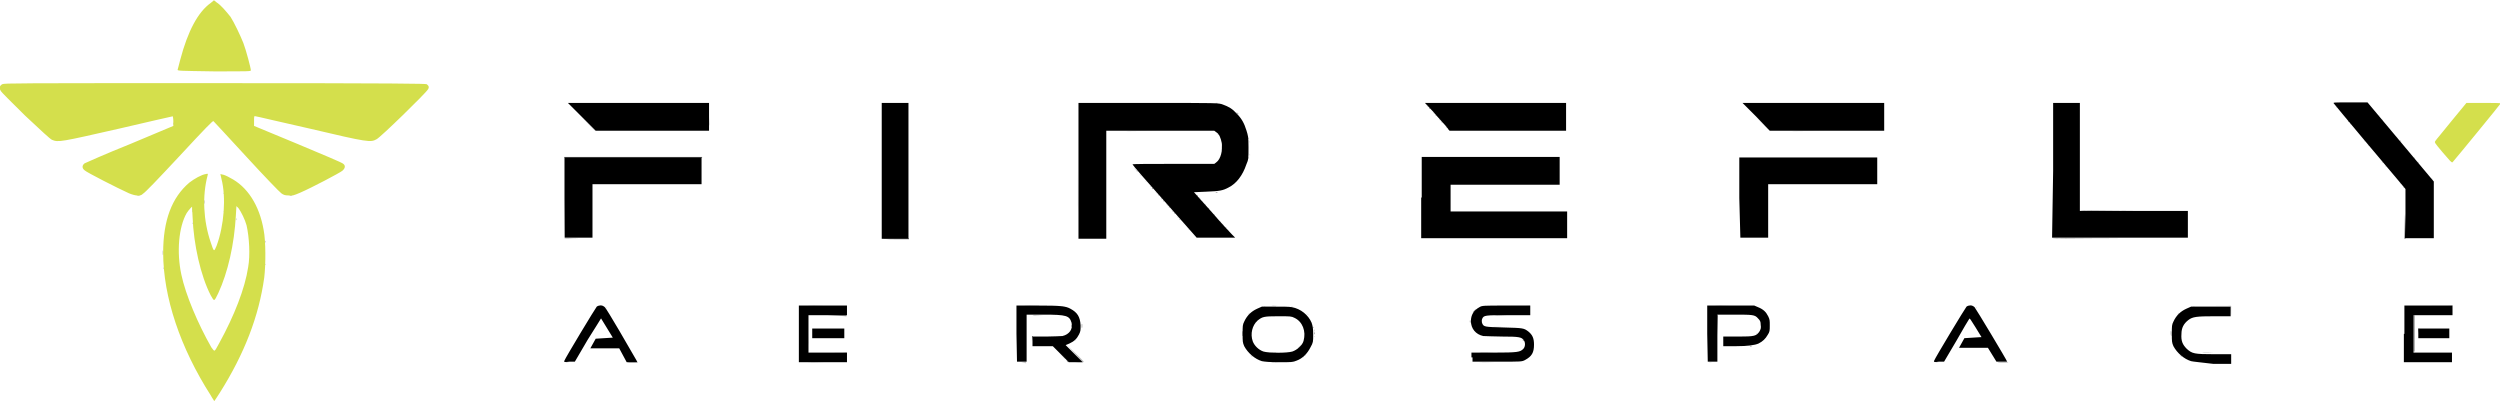 <svg version="1.1" id="svg8" xmlns:x="ns_extend;" xmlns:i="ns_ai;" xmlns:graph="ns_graphs;" xmlns:cc="http://creativecommons.org/ns#" xmlns:dc="http://purl.org/dc/elements/1.1/" xmlns:inkscape="http://www.inkscape.org/namespaces/inkscape" xmlns:rdf="http://www.w3.org/1999/02/22-rdf-syntax-ns#" xmlns:sodipodi="http://sodipodi.sourceforge.net/DTD/sodipodi-0.dtd" xmlns:svg="http://www.w3.org/2000/svg" xmlns="http://www.w3.org/2000/svg" xmlns:xlink="http://www.w3.org/1999/xlink" x="0px" y="0px" viewBox="0 0 467.6 75" style="enable-background:new 0 0 467.6 75;" xml:space="preserve">
 <style type="text/css">
  .st0{fill:#BABABA;}
	.st1{fill:#D4DF4C;}
	.st2{fill:#7A7A7A;}
 </style>
 <sodipodi:namedview bordercolor="#666666" borderopacity="1.0" id="base" inkscape:current-layer="g847" inkscape:cx="181.24558" inkscape:cy="117.86352" inkscape:document-rotation="0" inkscape:document-units="mm" inkscape:pageopacity="0.0" inkscape:pageshadow="2" inkscape:window-height="880" inkscape:window-maximized="0" inkscape:window-width="1600" inkscape:window-x="1982" inkscape:window-y="202" inkscape:zoom="1.9291176" pagecolor="#ffffff" showgrid="false">
 </sodipodi:namedview>
 <g id="layer1" transform="translate(-85.849,-79.184)" inkscape:groupmode="layer" inkscape:label="Layer 1">
  <g id="g847" transform="translate(2.268,-40.065)">
   <path id="path855" inkscape:connector-curvature="0" class="st0" d="M189.5,187c0.3,0,0.9,0,1.1,0c0.3,0,0,0-0.6,0
			C189.4,187.1,189.2,187.1,189.5,187L189.5,187z M201,187c0.7-0.1,1.9-0.1,1.9,0c0,0.1-0.5,0.1-1.1,0.1
			C201.2,187.1,200.9,187.1,201,187L201,187z M235.3,187c1.3,0,3.3,0,4.6,0c1.2,0,0.2,0-2.3,0C235,187.1,234,187,235.3,187
			L235.3,187z M274.6,187l0.9,0l0-4.3l0-4.3l0,4.4l0,4.4L274.6,187l-0.9,0.1L274.6,187L274.6,187z M284.7,187l1.4,0l-1.5-1.6
			l-1.5-1.6l1.6,1.5c0.9,0.8,1.6,1.6,1.6,1.6C286.2,187.1,285.6,187.1,284.7,187l-1.4,0L284.7,187L284.7,187z M321.6,187
			c0.6,0,1.6,0,2.2,0c0.6,0,0.1,0-1.1,0C321.5,187.1,321,187,321.6,187L321.6,187z M360.8,187c1.2,0,3.1,0,4.3,0c1.2,0,0.3,0-2.1,0
			C360.6,187.1,359.6,187,360.8,187L360.8,187z M403.3,187c0.3,0,0.7,0,1,0c0.3,0,0,0-0.5,0C403.3,187.1,403.1,187,403.3,187
			L403.3,187z M445.7,187c0.3,0,0.9,0,1.1,0c0.3,0,0,0-0.6,0C445.6,187.1,445.4,187,445.7,187L445.7,187z M457.3,187
			c0.7-0.1,1.9-0.1,1.9,0c0,0.1-0.5,0.1-1.1,0.1C457.5,187.1,457.1,187.1,457.3,187L457.3,187z M497.5,187l3.3,0l0-0.9l0-0.9l0,1
			l0,1L497.5,187l-3.3,0L497.5,187L497.5,187z M537.8,187l4.5,0l0-0.9l0-0.9l0,0.9l0,0.9L537.8,187l-4.5,0L537.8,187L537.8,187z
			 M281.6,185.2l-1.1-1.2L281.6,185.2c1.1,1,1.3,1.2,1.2,1.2C282.7,186.3,282.2,185.8,281.6,185.2L281.6,185.2z M369.3,186.2
			c0,0,0.1-0.1,0.2-0.2c0.2-0.2,0.2-0.2,0,0C369.4,186.2,369.3,186.3,369.3,186.2z M327.3,186c0,0,0.1-0.1,0.2-0.2
			c0.2-0.2,0.2-0.2,0,0C327.4,186.1,327.3,186.2,327.3,186L327.3,186z M234.8,181.7c0-1.9,0-2.7,0-1.8c0,0.9,0,2.5,0,3.4
			C234.9,184.3,234.8,183.6,234.8,181.7L234.8,181.7z M326.6,184.1c0.2-0.2,0.3-0.3,0.4-0.3c0,0-0.1,0.1-0.2,0.3
			c-0.2,0.2-0.3,0.3-0.4,0.3C326.3,184.4,326.4,184.3,326.6,184.1z M370.4,183.7c0-0.3,0-0.4,0.1-0.2c0,0.2,0,0.4,0,0.5
			C370.4,184.1,370.4,184,370.4,183.7L370.4,183.7z M405.8,183.1c0-0.6,0-0.8,0-0.5c0,0.3,0,0.8,0,1
			C405.8,183.9,405.8,183.7,405.8,183.1L405.8,183.1z M284.7,183c0,0,0.1-0.1,0.2-0.2c0.2-0.2,0.2-0.2,0,0
			C284.8,183,284.7,183.1,284.7,183L284.7,183z M237,182.6c0.9,0,2.2,0,3.1,0c0.8,0,0.1,0-1.6,0C236.9,182.6,236.2,182.6,237,182.6
			L237,182.6z M537.3,182.6c0.9,0,2.2,0,3.1,0c0.8,0,0.1,0-1.6,0C537.1,182.6,536.5,182.6,537.3,182.6L537.3,182.6z M327.5,182.2
			C327.5,182.1,327.5,182,327.5,182.2c0.1,0,0.1,0.1,0.1,0.2C327.5,182.4,327.4,182.3,327.5,182.2L327.5,182.2z M329.4,182.1
			C329.4,181.9,329.4,181.9,329.4,182.1c0.1,0,0.1,0.1,0.1,0.2C329.4,182.3,329.4,182.2,329.4,182.1L329.4,182.1z M369.4,181.4
			l-0.3-0.3L369.4,181.4c0.2,0.1,0.4,0.3,0.4,0.3C369.8,181.8,369.7,181.7,369.4,181.4z M412.1,181.7c0,0,0.1-0.1,0.2-0.2
			c0.2-0.2,0.2-0.2,0,0C412.2,181.8,412.1,181.8,412.1,181.7L412.1,181.7z M283.3,181.6c0,0,0.1-0.1,0.2-0.2c0.2-0.2,0.2-0.2,0,0
			C283.4,181.6,283.3,181.7,283.3,181.6L283.3,181.6z M329.4,181.1c0-0.2,0-0.2,0.1-0.2c0,0.1,0,0.2,0,0.3S329.4,181.3,329.4,181.1
			L329.4,181.1z M318.5,179.4c0,0,0.1-0.1,0.2-0.2c0.2-0.2,0.2-0.2,0,0C318.6,179.5,318.5,179.5,318.5,179.4L318.5,179.4z
			 M492.3,179.4c0,0,0.1-0.1,0.2-0.2c0.2-0.2,0.2-0.2,0,0C492.4,179.5,492.3,179.5,492.3,179.4L492.3,179.4z M327.9,177.8l-0.4-0.4
			L327.9,177.8c0.4,0.3,0.5,0.4,0.4,0.4C328.3,178.2,328.1,178,327.9,177.8L327.9,177.8z M369.7,177.3l0-0.9l-4.2,0l-4.2,0l4.2,0
			c3.4,0,4.2,0,4.2,0.1c0,0.1,0,0.5,0,1l0,0.8L369.7,177.3z M500.8,177.3l0-0.9l-3.2,0l-3.2,0l3.2,0c2.6,0,3.2,0,3.3,0.1
			c0,0.1,0,0.5,0,1l0,0.8L500.8,177.3z M542.3,177.3l0-0.9l-4.6,0l-4.6,0l4.6,0c3.7,0,4.6,0,4.6,0.1c0,0.1,0,0.5,0,1l0,0.8
			L542.3,177.3z M413.5,177.5l-0.2-0.3L413.5,177.5c0.3,0.2,0.4,0.3,0.3,0.3C413.8,177.8,413.7,177.7,413.5,177.5L413.5,177.5z
			 M196.8,176.7C196.7,176.5,196.7,176.5,196.8,176.7c0.3,0.1,0.3,0.2,0.2,0.2C197,176.9,196.9,176.8,196.8,176.7z M453.1,176.7
			C452.9,176.5,452.9,176.5,453.1,176.7c0.3,0.1,0.3,0.2,0.2,0.2C453.3,176.9,453.2,176.8,453.1,176.7z M195.9,176.3
			c0.1,0,0.3,0,0.4,0c0.1,0,0,0.1-0.2,0.1C195.8,176.4,195.7,176.4,195.9,176.3L195.9,176.3z M235.3,176.3c1.3,0,3.3,0,4.6,0
			c1.2,0,0.2,0-2.3,0C235,176.4,234,176.3,235.3,176.3L235.3,176.3z M275.7,176.3c1.1,0,3,0,4.1,0c1.1,0,0.2,0-2.1,0
			C275.5,176.4,274.6,176.3,275.7,176.3L275.7,176.3z M321.7,176.3c0.6,0,1.5,0,2,0c0.5,0,0.1,0-1.1,0
			C321.5,176.4,321.1,176.4,321.7,176.3L321.7,176.3z M404.9,176.3c1.1,0,2.9,0,4,0c1.1,0,0.2,0-2,0
			C404.7,176.4,403.8,176.3,404.9,176.3z M452.1,176.3c0.1,0,0.3,0,0.4,0c0.1,0,0,0.1-0.2,0.1C452,176.4,452,176.4,452.1,176.3
			L452.1,176.3z M114.1,169.3C114.1,169.2,114.2,169.2,114.1,169.3c0.1,0,0.1,0.1,0.1,0.2C114.1,169.6,114.1,169.5,114.1,169.3
			L114.1,169.3z M133.2,168.6C133.2,168.4,133.2,168.4,133.2,168.6c0.1,0,0.1,0.1,0.1,0.2C133.2,168.8,133.2,168.7,133.2,168.6
			L133.2,168.6z M117.1,166.4c0-0.6,0-0.8,0-0.5c0,0.3,0,0.8,0,1C117.1,167.2,117.1,167,117.1,166.4L117.1,166.4z M114,166.5
			c0-0.4,0-0.5,0.1-0.3c0,0.2,0,0.5,0,0.7C114,167,114,166.9,114,166.5L114,166.5z M133.2,164.5c0-0.2,0-0.2,0.1-0.2
			c0,0.1,0,0.2,0,0.3C133.3,164.7,133.2,164.6,133.2,164.5L133.2,164.5z M130.2,164.4C130.2,164.2,130.2,164.2,130.2,164.4
			c0.1,0,0.1,0.1,0.1,0.2C130.2,164.6,130.2,164.5,130.2,164.4L130.2,164.4z M285.2,151.2c0-7,0-9.9,0-6.4c0,3.5,0,9.3,0,12.8
			C285.3,161.1,285.2,158.3,285.2,151.2z M349.4,156.2c0-4.3,0-6,0-3.8c0,2.2,0,5.7,0,7.8C349.4,162.3,349.4,160.5,349.4,156.2z
			 M376.6,161.3c0-1.5,0-2.1,0-1.3c0,0.8,0,2,0,2.7C376.6,163.4,376.6,162.8,376.6,161.3L376.6,161.3z M408.8,156.3c0-4.2,0-6,0-3.9
			c0,2.1,0,5.6,0,7.7S408.8,160.5,408.8,156.3z M414.2,158.9l0-5l10.2,0l10.2,0l0-2.6l0-2.6l0,2.6l0,2.6l-10.2,0l-10.2,0
			L414.2,158.9l0,5L414.2,158.9z M493,161.3c0-1.5,0-2.1,0-1.3c0,0.8,0,2,0,2.7C493,163.4,493,162.8,493,161.3L493,161.3z
			 M314.1,163.3l-0.2-0.3L314.1,163.3c0.3,0.2,0.4,0.3,0.3,0.3C314.4,163.6,314.3,163.4,314.1,163.3z M306.7,163.2l-0.2-0.3
			L306.7,163.2c0.3,0.2,0.4,0.3,0.3,0.3C307,163.4,306.9,163.3,306.7,163.2z M313.1,162.1l-0.2-0.3L313.1,162.1
			c0.3,0.2,0.4,0.3,0.3,0.3C313.4,162.4,313.2,162.3,313.1,162.1z M305.7,162l-0.2-0.3L305.7,162c0.3,0.2,0.4,0.3,0.3,0.3
			C306,162.3,305.9,162.2,305.7,162z M312.1,161l-0.2-0.3L312.1,161c0.3,0.2,0.4,0.3,0.3,0.3C312.4,161.3,312.2,161.1,312.1,161z
			 M119.6,160.9C119.6,160.8,119.6,160.8,119.6,160.9c0.1,0,0.1,0.1,0.1,0.2C119.6,161.2,119.6,161.1,119.6,160.9L119.6,160.9z
			 M304.7,160.9l-0.2-0.3L304.7,160.9c0.3,0.2,0.4,0.3,0.3,0.3C305,161.1,304.8,161,304.7,160.9z M127.7,160.3c0-0.2,0-0.2,0.1-0.2
			c0,0.1,0,0.2,0,0.3C127.8,160.5,127.7,160.4,127.7,160.3L127.7,160.3z M303.7,159.7l-0.2-0.3L303.7,159.7c0.3,0.2,0.4,0.3,0.3,0.3
			C304,160,303.8,159.9,303.7,159.7z M310.9,159.7l-0.2-0.3L310.9,159.7c0.3,0.2,0.4,0.3,0.3,0.3C311.2,160,311.1,159.9,310.9,159.7
			z M119.5,158.5c0-0.4,0-0.5,0.1-0.3c0,0.2,0,0.5,0,0.7C119.5,159,119.5,158.9,119.5,158.5L119.5,158.5z M125.4,158.7
			C125.5,158.5,125.5,158.5,125.4,158.7c0.1,0,0.1,0.1,0.1,0.2C125.5,158.9,125.4,158.8,125.4,158.7L125.4,158.7z M302.7,158.6
			l-0.2-0.3L302.7,158.6c0.3,0.2,0.4,0.3,0.3,0.3C302.9,158.9,302.8,158.7,302.7,158.6z M309.9,158.6l-0.2-0.3L309.9,158.6
			c0.3,0.2,0.4,0.3,0.3,0.3C310.2,158.9,310.1,158.7,309.9,158.6z M301.7,157.4l-0.2-0.3L301.7,157.4c0.3,0.2,0.4,0.3,0.3,0.3
			C301.9,157.7,301.8,157.6,301.7,157.4z M308.8,157.3l-0.2-0.3L308.8,157.3c0.3,0.2,0.4,0.3,0.3,0.3
			C309,157.6,308.9,157.5,308.8,157.3z M121.8,157c0-0.3,0-0.4,0.1-0.2c0,0.2,0,0.4,0,0.5C121.8,157.4,121.8,157.3,121.8,157
			L121.8,157z M300.7,156.3C300.5,156.1,300.5,156.1,300.7,156.3c0.3,0.1,0.3,0.2,0.2,0.2C300.9,156.6,300.8,156.5,300.7,156.3
			L300.7,156.3z M307.8,156.1l-0.2-0.3L307.8,156.1c0.3,0.2,0.4,0.3,0.3,0.3C308,156.4,307.9,156.3,307.8,156.1z M109.3,155.8
			c0.1,0,0.3,0,0.4,0c0.1,0,0,0.1-0.2,0.1C109.3,155.9,109.2,155.9,109.3,155.8L109.3,155.8z M137.8,155.8c0.1,0,0.3,0,0.4,0
			c0.1,0,0,0.1-0.2,0.1C137.8,155.9,137.7,155.9,137.8,155.8L137.8,155.8z M125.4,155.3C125.5,155.2,125.5,155.2,125.4,155.3
			c0.1,0,0.1,0.1,0.1,0.2C125.5,155.6,125.4,155.5,125.4,155.3L125.4,155.3z M299.7,155.2C299.5,155,299.5,155,299.7,155.2
			c0.3,0.1,0.3,0.2,0.2,0.2C299.9,155.4,299.8,155.3,299.7,155.2L299.7,155.2z M533,154.2C532.8,154,532.8,154,533,154.2
			c0.3,0.1,0.3,0.2,0.2,0.2C533.2,154.4,533.1,154.3,533,154.2L533,154.2z M298.7,154C298.5,153.8,298.5,153.8,298.7,154
			c0.3,0.1,0.3,0.2,0.2,0.2C298.9,154.3,298.8,154.2,298.7,154L298.7,154z M365,153.8l10.2,0l0-2.6l0-2.6l0,2.6l0,2.6L365,153.8
			l-10.2,0L365,153.8L365,153.8z M532.4,153.4C532.2,153.2,532.2,153.2,532.4,153.4c0.3,0.1,0.3,0.2,0.2,0.2
			C532.6,153.6,532.5,153.5,532.4,153.4L532.4,153.4z M297.7,153l-0.2-0.3L297.7,153c0.3,0.2,0.4,0.3,0.3,0.3
			C298,153.3,297.8,153.1,297.7,153z M538.3,152.6C538.2,152.4,538.2,152.4,538.3,152.6c0.3,0.1,0.3,0.2,0.2,0.2
			C538.5,152.9,538.4,152.8,538.3,152.6L538.3,152.6z M296.7,151.8l-0.2-0.3L296.7,151.8c0.3,0.2,0.4,0.3,0.3,0.3
			C297,152.1,296.8,152,296.7,151.8z M295.7,150.7l-0.2-0.3L295.7,150.7c0.3,0.2,0.4,0.3,0.3,0.3C295.9,151,295.8,150.8,295.7,150.7
			z M529.7,150.2C529.5,150,529.5,150,529.7,150.2c0.3,0.1,0.3,0.2,0.2,0.2C529.9,150.5,529.8,150.4,529.7,150.2L529.7,150.2z
			 M299,150c2.1,0,5.5,0,7.5,0c2,0,0.3,0-3.8,0C298.6,150,296.9,150,299,150z M529,149.5C528.9,149.3,528.9,149.3,529,149.5
			c0.2,0,0.3,0.1,0.3,0.2C529.3,149.7,529.2,149.7,529,149.5z M535.7,149.5C535.5,149.3,535.5,149.3,535.7,149.5
			c0.2,0,0.3,0.1,0.3,0.2C535.9,149.7,535.8,149.7,535.7,149.5z M535,148.7C534.9,148.5,534.9,148.5,535,148.7
			c0.2,0,0.3,0.1,0.3,0.2C535.3,149,535.2,148.9,535,148.7z M317.3,148.1C317.3,147.9,317.3,147.9,317.3,148.1
			c0.1,0,0.1,0.1,0.1,0.2C317.3,148.3,317.3,148.2,317.3,148.1L317.3,148.1z M526.4,146.3C526.2,146.1,526.2,146.1,526.4,146.3
			c0.3,0.1,0.3,0.2,0.2,0.2C526.6,146.5,526.5,146.4,526.4,146.3L526.4,146.3z M317.3,145.7C317.3,145.5,317.3,145.5,317.3,145.7
			c0.1,0,0.1,0.1,0.1,0.2C317.3,145.9,317.3,145.8,317.3,145.7L317.3,145.7z M525.7,145.5C525.6,145.3,525.6,145.3,525.7,145.5
			c0.3,0.1,0.3,0.2,0.2,0.2C525.9,145.7,525.8,145.6,525.7,145.5L525.7,145.5z M532.4,145.5C532.2,145.3,532.2,145.3,532.4,145.5
			c0.2,0,0.3,0.1,0.3,0.2C532.6,145.8,532.5,145.7,532.4,145.5z M531.7,144.8C531.6,144.6,531.6,144.6,531.7,144.8
			c0.3,0.1,0.3,0.2,0.2,0.2C531.9,145,531.8,144.9,531.7,144.8L531.7,144.8z M295.5,143.7c2.8,0,7.2,0,9.9,0c2.7,0,0.5,0-5,0
			C294.9,143.8,292.7,143.8,295.5,143.7L295.5,143.7z M420.1,143.7c3,0,7.8,0,10.7,0c2.9,0,0.5,0-5.4,0
			C419.5,143.8,417.1,143.8,420.1,143.7z M192.3,141.1l-2.6-2.6L192.3,141.1c1.5,1.4,2.7,2.6,2.7,2.6
			C194.9,143.8,194.7,143.5,192.3,141.1z M412,141.1l-2.5-2.6L412,141.1c1.5,1.4,2.6,2.5,2.6,2.5C414.6,143.8,414.4,143.5,412,141.1
			L412,141.1z M353.9,142.8l-0.3-0.3L353.9,142.8c0.2,0.1,0.4,0.3,0.4,0.3C354.3,143.3,354.2,143.2,353.9,142.8z M116,142.4
			c0-0.2,0-0.2,0.1-0.2c0,0.1,0,0.2,0,0.3C116.1,142.7,116,142.6,116,142.4L116,142.4z M523.1,142.3
			C522.9,142.1,522.9,142.1,523.1,142.3c0.3,0.1,0.3,0.2,0.2,0.2C523.3,142.6,523.2,142.5,523.1,142.3L523.1,142.3z M352.7,141.5
			l-0.2-0.3L352.7,141.5c0.3,0.2,0.4,0.3,0.3,0.3C353,141.8,352.8,141.7,352.7,141.5z M529,141.6C528.9,141.4,528.9,141.4,529,141.6
			c0.2,0,0.3,0.1,0.3,0.2C529.3,141.9,529.2,141.8,529,141.6z M528.4,140.8C528.3,140.6,528.3,140.6,528.4,140.8
			c0.3,0.1,0.3,0.2,0.2,0.2C528.6,141,528.5,140.9,528.4,140.8L528.4,140.8z M351.6,140.2l-0.2-0.3L351.6,140.2
			c0.3,0.2,0.4,0.3,0.3,0.3C351.8,140.5,351.7,140.4,351.6,140.2z M520.4,139.2C520.2,139,520.2,138.9,520.4,139.2
			c0.3,0.1,0.3,0.2,0.2,0.2C520.6,139.4,520.5,139.3,520.4,139.2L520.4,139.2z M350.3,138.9l-0.3-0.3L350.3,138.9
			c0.2,0.1,0.4,0.3,0.4,0.3C350.7,139.3,350.6,139.2,350.3,138.9L350.3,138.9z M104.4,134.6c10.6,0,27.9,0,38.5,0s1.9,0-19.3,0
			S93.8,134.6,104.4,134.6L104.4,134.6z">
   </path>
   <path id="path853" inkscape:connector-curvature="0" class="st1" d="M123,193.2c-5.7-8.9-8.9-18.4-8.9-26.7c0-6,1.6-10.3,4.9-13.1
			c0.9-0.7,2.3-1.5,3.1-1.6c0.4-0.1,0.4-0.1,0.3,0.3c-1,3.8-0.8,8.4,0.6,12.5c0.6,1.8,0.6,1.8,1.1,0.6c1.4-3.8,1.8-9,0.9-12.5
			l-0.2-0.9l0.4,0.1c0.2,0,0.9,0.3,1.4,0.6c3.2,1.6,5.5,5.1,6.3,9.8c0.4,2,0.4,6.5,0.1,8.9c-1,7.2-3.7,14.2-8.3,21.5
			c-0.6,0.9-1,1.6-1.1,1.6C123.7,194.2,123.3,193.8,123,193.2L123,193.2z M124.6,183.4c2.8-5.1,4.8-10.2,5.4-14.2
			c0.4-2.2,0.2-5.6-0.3-7.8c-0.3-1.1-1-2.5-1.5-3.2l-0.4-0.4l-0.1,1.7c-0.3,5.5-1.5,10.7-3.3,14.6c-0.8,1.6-0.7,1.6-1.4,0.4
			c-1.9-3.7-3.2-9.5-3.4-14.7l-0.1-1.9l-0.3,0.3c-0.2,0.2-0.5,0.6-0.7,0.9c-1.5,2.6-1.9,7.3-1,11.5c0.8,3.8,3.1,9.2,5.6,13.6
			C123.8,185.1,123.6,185.2,124.6,183.4L124.6,183.4z M107.7,155.4c-2-0.9-7.9-3.9-8.3-4.3c-0.5-0.4-0.5-0.9,0-1.3
			c0.2-0.1,4-1.8,8.5-3.6l8.1-3.4l0-0.9c0-0.5-0.1-0.9-0.1-0.9c0,0-4.5,1-10,2.3c-11,2.5-11.4,2.6-12.6,2.1c-0.4-0.2-1.9-1.6-5-4.5
			c-2.4-2.4-4.5-4.4-4.6-4.7c-0.3-0.5-0.2-0.9,0.3-1.2c0.4-0.2,2.5-0.2,39.8-0.2c34.7,0,39.4,0.1,39.6,0.2c0.4,0.3,0.5,0.6,0.2,1
			c-0.3,0.6-8.9,9-9.6,9.3c-1.1,0.6-1.5,0.6-12.5-2c-5.4-1.2-9.9-2.3-10.1-2.3c-0.3-0.1-0.3,0-0.3,0.9l0,0.9l8.2,3.4
			c4.5,1.9,8.4,3.5,8.5,3.7c0.4,0.3,0.4,0.8-0.2,1.3c-0.5,0.4-5.6,3.1-7.9,4.1c-1.2,0.5-1.4,0.6-2.2,0.5c-0.6,0-0.9-0.1-1.3-0.4
			c-0.3-0.2-3.2-3.2-6.5-6.8c-3.3-3.6-6.1-6.6-6.2-6.7c-0.1-0.1-1.4,1.2-6.4,6.6c-4.2,4.5-6.4,6.8-6.8,7
			C109.9,156,108.9,155.9,107.7,155.4L107.7,155.4z M540.5,147.8c-1.6-1.9-1.6-1.9-1.4-2.2c0.1-0.2,1.5-1.8,3-3.7l2.8-3.4h3.2
			c1.7,0,3.2,0,3.2,0.1c0,0.1-8.7,10.7-9,11C542.1,149.7,541.8,149.3,540.5,147.8L540.5,147.8z M116.8,132.3c0-0.1,0.3-1,0.5-1.9
			c1.4-5.3,3.3-8.9,5.7-10.6l0.6-0.5l0.5,0.4c0.8,0.5,1.8,1.7,2.6,2.7c0.7,1.1,1.8,3.4,2.4,4.9c0.5,1.3,1.4,4.7,1.4,5.1
			c0,0.2-0.3,0.2-6.9,0.2C117.2,132.5,116.8,132.5,116.8,132.3L116.8,132.3z">
   </path>
   <path id="path851" inkscape:connector-curvature="0" class="st2" d="M232.9,181.7c0-2.9,0-4.1,0-2.6c0,1.5,0,3.9,0,5.3
			C232.9,185.9,232.9,184.7,232.9,181.7L232.9,181.7z M241.9,186.1l0-0.9l-3.6,0l-3.6,0l3.6,0c2.9,0,3.6,0,3.7,0.1c0,0.1,0,0.5,0,1
			l0,0.8L241.9,186.1z M273.7,181.7c0-2.9,0-4.1,0-2.6c0,1.5,0,3.9,0,5.3C273.7,185.9,273.7,184.7,273.7,181.7L273.7,181.7z
			 M283,186.6l-0.3-0.3L283,186.6c0.2,0.1,0.4,0.3,0.4,0.3C283.4,187.1,283.3,187,283,186.6L283,186.6z M325.1,186.9
			c0.1,0,0.2,0,0.2,0C325.4,187,325.3,187,325.1,186.9C325.1,187,325,187,325.1,186.9L325.1,186.9z M404.7,182.6l0-4.4l3.3,0l3.3,0
			l-3.2,0l-3.2,0L404.7,182.6l0,4.4L404.7,182.6z M317.4,185.6l-0.4-0.4L317.4,185.6c0.4,0.3,0.5,0.4,0.4,0.4
			C317.8,186,317.6,185.8,317.4,185.6L317.4,185.6z M491.2,185.6l-0.4-0.4L491.2,185.6c0.3,0.2,0.5,0.4,0.5,0.4
			C491.6,186,491.5,185.9,491.2,185.6L491.2,185.6z M327.7,185.7c0,0,0.1-0.1,0.2-0.2c0.2-0.2,0.2-0.2,0,0
			C327.8,185.7,327.7,185.8,327.7,185.7L327.7,185.7z M321.6,185.1c0.6,0,1.6,0,2.2,0c0.6,0,0.1,0-1.1,0
			C321.5,185.2,321,185.1,321.6,185.1L321.6,185.1z M360.8,185.1c1.2,0,3.1,0,4.3,0c1.2,0,0.3,0-2.1,0
			C360.6,185.2,359.6,185.1,360.8,185.1L360.8,185.1z M495.9,185.1c0.9,0,2.4,0,3.3,0c0.9,0,0.2,0-1.6,0
			C495.7,185.2,495,185.1,495.9,185.1L495.9,185.1z M535,181.7v-3.5l3.7,0l3.7,0l-3.6,0l-3.6,0v3.4v3.4l3.6,0l3.6,0l-3.7,0l-3.7,0
			V181.7z M276.6,183.1l0-1l2.7,0l2.7,0l-2.6,0l-2.6,0L276.6,183.1l0,1L276.6,183.1z M410.9,184c0.1,0,0.2,0,0.3,0
			c0.1,0,0,0.1-0.2,0.1C410.9,184,410.8,184,410.9,184L410.9,184z M368.3,182.8C368.1,182.6,368.1,182.6,368.3,182.8
			c0.2,0,0.3,0.1,0.3,0.2C368.6,183.1,368.5,183,368.3,182.8L368.3,182.8z M535.9,181.6l0-0.9h3h3l0,0.9l0,0.9l0-0.9l0-0.9h-2.9
			h-2.9L535.9,181.6l0,0.9L535.9,181.6L535.9,181.6z M315.9,181.6c0-0.4,0-0.6,0.1-0.3c0,0.2,0,0.6,0,0.8
			C315.9,182.2,315.9,182,315.9,181.6L315.9,181.6z M407.2,182.2c0.8,0,2,0,2.7,0c0.7,0,0.1,0-1.4,0
			C407,182.2,406.4,182.2,407.2,182.2L407.2,182.2z M489.6,181.6c0-0.4,0-0.6,0.1-0.3c0,0.2,0,0.6,0,0.8
			C489.7,182.2,489.6,182,489.6,181.6L489.6,181.6z M329.4,181.6c0-0.2,0-0.2,0.1-0.2c0,0.1,0,0.2,0,0.3
			C329.4,181.9,329.4,181.8,329.4,181.6z M237,180.7c0.9,0,2.2,0,3.1,0c0.8,0,0.1,0-1.6,0C236.9,180.7,236.2,180.7,237,180.7
			L237,180.7z M285.9,180.2c0-0.3,0-0.5,0.1-0.3c0,0.2,0,0.5,0,0.6C285.9,180.7,285.9,180.5,285.9,180.2L285.9,180.2z M329.2,180.4
			C329.2,180.3,329.3,180.3,329.2,180.4c0.1,0,0.1,0.1,0.1,0.2C329.3,180.6,329.2,180.6,329.2,180.4L329.2,180.4z M283.9,180.2
			c0-0.2,0-0.3,0.1-0.2c0,0.1,0,0.3,0,0.4C284,180.5,283.9,180.4,283.9,180.2L283.9,180.2z M363.1,180.4c0.8,0,2.1,0,2.9,0
			c0.8,0,0.1,0-1.5,0C362.9,180.5,362.3,180.4,363.1,180.4L363.1,180.4z M358.5,179.4c0-0.2,0-0.3,0.1-0.2c0,0.1,0,0.3,0,0.4
			C358.6,179.7,358.5,179.6,358.5,179.4L358.5,179.4z M360.6,179.4c0-0.2,0-0.2,0.1-0.2c0,0.1,0,0.2,0,0.3
			C360.6,179.6,360.6,179.5,360.6,179.4z M238.3,178.2l3.6,0l0-0.9l0-0.9l0,1l0,1L238.3,178.2l-3.6,0L238.3,178.2L238.3,178.2z
			 M277.1,178.2c0.9,0,2.4,0,3.4,0c0.9,0,0.2,0-1.7,0C277,178.3,276.2,178.3,277.1,178.2L277.1,178.2z M321.7,178.2c0.6,0,1.5,0,2,0
			c0.5,0,0.1,0-1.1,0C321.5,178.3,321.1,178.3,321.7,178.2L321.7,178.2z M363.6,178.2c1.1,0,3,0,4.1,0c1.1,0,0.2,0-2.1,0
			C363.4,178.3,362.4,178.3,363.6,178.2z M496,178.2c0.9,0,2.4,0,3.2,0c0.9,0,0.2,0-1.6,0C495.8,178.3,495.1,178.3,496,178.2z
			 M317.1,178c0,0,0.1-0.1,0.2-0.2c0.2-0.2,0.2-0.2,0,0C317.2,178.1,317.1,178.1,317.1,178L317.1,178z M490.9,178
			c0,0,0.1-0.1,0.2-0.2c0.2-0.2,0.2-0.2,0,0C491,178.1,490.9,178.1,490.9,178L490.9,178z M359.3,177.4c0.2-0.2,0.3-0.3,0.4-0.3
			c0,0-0.1,0.1-0.2,0.3c-0.2,0.2-0.3,0.3-0.4,0.3C359,177.7,359.1,177.6,359.3,177.4z M282.2,176.5c0.1,0,0.2,0,0.2,0
			C282.5,176.5,282.4,176.6,282.2,176.5C282.2,176.5,282.1,176.5,282.2,176.5L282.2,176.5z M320,176.5c0.1,0,0.2,0,0.2,0
			C320.3,176.5,320.2,176.6,320,176.5C320,176.5,319.9,176.5,320,176.5L320,176.5z M325.1,176.5c0.1,0,0.2,0,0.2,0
			C325.4,176.5,325.3,176.6,325.1,176.5C325.1,176.5,325,176.5,325.1,176.5L325.1,176.5z M411.3,176.5c0.1,0,0.2,0,0.2,0
			C411.6,176.5,411.5,176.6,411.3,176.5C411.2,176.5,411.2,176.5,411.3,176.5L411.3,176.5z M493.8,176.5c0.1,0,0.2,0,0.2,0
			C494.1,176.5,494,176.6,493.8,176.5C493.7,176.5,493.7,176.5,493.8,176.5L493.8,176.5z M189.1,163.8c0-0.1,0-3.5,0-7.7l0-7.5
			l12.9,0l12.9,0l0,2.6l0,2.6l-10.2,0l-10.2,0l10.2,0l10.2,0v-2.5v-2.5H202h-12.8v7.6L189.1,163.8l2.7,0.1l2.6,0l-2.6,0
			C189.8,163.9,189.2,163.9,189.1,163.8L189.1,163.8z M248.5,163.8c0-0.1,0-5.8,0-12.8l0-12.6l0,12.7L248.5,163.8l2.6,0h2.5l0-12.6
			l0-12.6l0,12.7l0,12.7l-2.6,0C249.1,164,248.5,163.9,248.5,163.8L248.5,163.8z M286.6,163.9c0.8,0,2,0,2.7,0c0.7,0,0.1,0-1.4,0
			C286.4,163.9,285.9,163.9,286.6,163.9L286.6,163.9z M309.3,163.9c1,0,2.7,0,3.7,0c1,0,0.1,0-1.9,0
			C309.1,163.9,308.2,163.9,309.3,163.9L309.3,163.9z M356.2,163.9c3.7,0,9.9,0,13.6,0c3.8,0,0.7,0-6.8,0
			C355.5,163.9,352.4,163.9,356.2,163.9L356.2,163.9z M410.2,163.9c0.8,0,2,0,2.7,0c0.7,0,0.1,0-1.4,0
			C410,163.9,409.5,163.9,410.2,163.9L410.2,163.9z M467.5,163.8c0-0.1,0-5.8,0-12.8l0-12.6l0,12.7L467.5,163.8l12.8,0.1l12.7,0
			l-12.7,0C470.2,163.9,467.6,163.9,467.5,163.8L467.5,163.8z M533.4,159.3l0-4.7L533.4,159.3l0.1,4.6h2.7h2.7l0-5.3l0-5.3l0,5.3
			l0,5.3h-2.8h-2.8L533.4,159.3z M312.7,161.7C312.5,161.5,312.5,161.5,312.7,161.7c0.3,0.1,0.3,0.2,0.2,0.2
			C312.9,161.9,312.8,161.8,312.7,161.7L312.7,161.7z M311.6,160.6C311.5,160.3,311.5,160.3,311.6,160.6c0.3,0.1,0.3,0.2,0.2,0.2
			C311.8,160.8,311.7,160.7,311.6,160.6L311.6,160.6z M304.1,160.2C304,160,304,160,304.1,160.2c0.3,0.1,0.3,0.2,0.2,0.2
			C304.3,160.4,304.2,160.3,304.1,160.2L304.1,160.2z M310.5,159.3C310.3,159.1,310.3,159.1,310.5,159.3c0.3,0.1,0.3,0.2,0.2,0.2
			C310.7,159.5,310.6,159.4,310.5,159.3L310.5,159.3z M303.1,159C303,158.8,303,158.8,303.1,159c0.3,0.1,0.3,0.2,0.2,0.2
			C303.3,159.2,303.2,159.1,303.1,159L303.1,159z M354.7,156.2l0-2.5L354.7,156.2l0.1,2.4l10.9,0l10.9,0l-11,0l-11,0L354.7,156.2z
			 M472.7,158.6c0-0.1,0-4.7,0-10.2l0-10l0,10.1L472.7,158.6l10.2,0.1l10.1,0l-10.1,0C474.9,158.7,472.8,158.7,472.7,158.6
			L472.7,158.6z M309.5,158.1C309.3,157.9,309.3,157.9,309.5,158.1c0.3,0.1,0.3,0.2,0.2,0.2C309.7,158.4,309.6,158.3,309.5,158.1
			L309.5,158.1z M302.1,157.9C301.9,157.7,301.9,157.7,302.1,157.9c0.3,0.1,0.3,0.2,0.2,0.2C302.3,158.1,302.2,158,302.1,157.9
			L302.1,157.9z M308.3,156.9C308.2,156.7,308.2,156.7,308.3,156.9c0.3,0.1,0.3,0.2,0.2,0.2C308.5,157.1,308.4,157,308.3,156.9
			L308.3,156.9z M301.1,156.7C300.9,156.5,300.9,156.5,301.1,156.7c0.3,0.1,0.3,0.2,0.2,0.2C301.3,157,301.2,156.9,301.1,156.7
			L301.1,156.7z M307.3,155.7C307.2,155.5,307.2,155.5,307.3,155.7c0.2,0,0.3,0.1,0.3,0.2C307.6,156,307.5,155.9,307.3,155.7
			L307.3,155.7z M300.1,155.6C299.9,155.4,299.9,155.4,300.1,155.6c0.3,0.1,0.3,0.2,0.2,0.2C300.3,155.8,300.2,155.7,300.1,155.6
			L300.1,155.6z M311,155.2c0.1,0,0.2,0,0.3,0c0.1,0,0,0.1-0.2,0.1C311,155.3,310.9,155.3,311,155.2L311,155.2z M299,154.4
			C298.9,154.2,298.9,154.2,299,154.4c0.3,0.1,0.3,0.2,0.2,0.2C299.2,154.7,299.1,154.6,299,154.4L299,154.4z M296.1,151.1
			C296,150.9,296,150.9,296.1,151.1c0.3,0.1,0.3,0.2,0.2,0.2C296.3,151.4,296.2,151.3,296.1,151.1L296.1,151.1z M310.2,150
			c0.1,0,0.2,0,0.2,0C310.5,150,310.4,150.1,310.2,150C310.2,150.1,310.1,150,310.2,150L310.2,150z M311.1,149.7
			c0,0,0.1-0.1,0.2-0.2c0.2-0.2,0.2-0.2,0,0C311.3,149.7,311.1,149.8,311.1,149.7L311.1,149.7z M317.1,148.7
			C317.1,148.6,317.2,148.6,317.1,148.7c0.1,0,0.1,0.1,0.1,0.2C317.2,148.9,317.1,148.9,317.1,148.7L317.1,148.7z M415.3,148.6
			c3.6,0,9.4,0,12.9,0c3.6,0,0.6,0-6.5,0C414.7,148.6,411.7,148.6,415.3,148.6L415.3,148.6z M317.3,146.9c0-0.6,0-0.8,0-0.5
			c0,0.3,0,0.8,0,1.1C317.3,147.7,317.3,147.5,317.3,146.9L317.3,146.9z M312.1,146.9c0-0.5,0-0.6,0.1-0.4c0,0.2,0,0.6,0,0.8
			C312.1,147.5,312.1,147.4,312.1,146.9L312.1,146.9z M317.1,145C317.1,144.9,317.2,144.9,317.1,145c0.1,0,0.1,0.1,0.1,0.2
			C317.2,145.3,317.1,145.2,317.1,145L317.1,145z M311.3,144.3C311.1,144.1,311.1,144.1,311.3,144.3c0.3,0.1,0.3,0.2,0.2,0.2
			C311.5,144.5,311.4,144.4,311.3,144.3L311.3,144.3z M216.2,141.1c0-1.5,0-2.1,0-1.3c0,0.8,0,2,0,2.7
			C216.3,143.2,216.2,142.6,216.2,141.1L216.2,141.1z M354.4,143.4C354.3,143.2,354.3,143.2,354.4,143.4c0.2,0,0.3,0.1,0.3,0.2
			C354.7,143.6,354.6,143.6,354.4,143.4z M353.1,142C353,141.8,353,141.8,353.1,142c0.2,0,0.3,0.1,0.3,0.2
			C353.4,142.2,353.3,142.2,353.1,142L353.1,142z M522.7,141.8C522.5,141.6,522.5,141.6,522.7,141.8c0.3,0.1,0.3,0.2,0.2,0.2
			C522.9,142.1,522.8,142,522.7,141.8L522.7,141.8z M352,140.7C351.8,140.5,351.8,140.5,352,140.7c0.3,0.1,0.3,0.2,0.2,0.2
			C352.2,140.9,352.1,140.8,352,140.7L352,140.7z M314.8,140.2l-0.4-0.4L314.8,140.2c0.4,0.3,0.5,0.4,0.4,0.4
			C315.2,140.7,315,140.5,314.8,140.2z M350.8,139.4C350.7,139.2,350.7,139.2,350.8,139.4c0.2,0,0.3,0.1,0.3,0.2
			C351.1,139.7,351,139.6,350.8,139.4z M311,138.5c0.1,0,0.2,0,0.3,0c0.1,0,0,0.1-0.2,0.1C311,138.6,310.9,138.6,311,138.5
			L311,138.5z">
   </path>
   <path id="path849" inkscape:connector-curvature="0" d="M189.1,186.8c0.2-0.6,5.9-10,6.1-10.2c0.4-0.3,1.1-0.3,1.5,0.1
			c0.3,0.2,5,8.3,5.9,9.9l0.2,0.4l-1,0l-1,0l-0.7-1.3l-0.7-1.3l-2.7,0l-2.7,0l0.5-0.9l0.5-0.9l1.6-0.1l1.6-0.1l-1.1-1.8
			c-0.6-1-1.1-1.8-1.1-1.8c0,0-1.1,1.8-2.5,4l-2.4,4.1h-1C189.2,187,189.1,187,189.1,186.8L189.1,186.8z M233,181.7v-5.3h4.5h4.5
			v0.9v0.9h-3.6h-3.6v3.5v3.5h3.6h3.6v0.9v0.9h-4.5H233V181.7z M273.7,181.7v-5.3h4c4.3,0,5.2,0.1,6.1,0.6c1.3,0.7,1.8,1.5,1.9,3.1
			c0,0.9,0,1.1-0.3,1.7c-0.4,0.8-0.9,1.3-1.8,1.7l-0.7,0.3l1.6,1.6l1.6,1.6h-1.3h-1.3l-1.5-1.5l-1.5-1.5h-1.9h-1.9v-0.9v-0.9h2.5
			c1.4,0,2.8-0.1,3.1-0.1c1.3-0.3,2-1.3,1.7-2.5c-0.4-1.3-0.9-1.5-5.2-1.5h-3.2v4.4v4.4h-0.9h-0.9L273.7,181.7z M319.6,186.8
			c-1.3-0.4-2.6-1.5-3.3-2.8c-0.3-0.7-0.3-0.9-0.3-2.3c0-1.5,0-1.7,0.3-2.3c0.5-1.1,1.3-1.9,2.4-2.4l0.9-0.4l2.4,0
			c1.5,0,2.7,0,3.2,0.1c1.7,0.3,3.1,1.5,3.7,2.9c0.2,0.6,0.3,1,0.3,2.2c0,1.4,0,1.5-0.5,2.4c-0.6,1.2-1.5,2.1-2.6,2.5
			c-0.7,0.3-1,0.3-3.3,0.3C321,187,320.1,186.9,319.6,186.8L319.6,186.8z M325.3,185c0.9-0.3,1.9-1.2,2.1-2c0.5-1.8-0.2-3.6-1.7-4.3
			c-0.6-0.3-0.7-0.3-3.1-0.3c-2.7,0-2.9,0.1-3.8,0.8c-1,0.9-1.4,2.5-0.9,3.9c0.3,0.8,1.1,1.6,2,1.9
			C320.9,185.3,324.3,185.3,325.3,185L325.3,185z M358.8,186.1v-0.9h4.2c4.5,0,4.9-0.1,5.5-0.7c0.4-0.4,0.4-1.2,0.1-1.6
			c-0.4-0.6-0.9-0.7-4-0.7c-1.6,0-3.2-0.1-3.6-0.1c-1.4-0.3-2.3-1.4-2.3-2.8c0-1.1,0.5-2,1.6-2.6c0.5-0.3,0.7-0.3,5-0.3l4.5,0v0.9
			v0.9h-4c-4.5,0-4.7,0-5,0.7c-0.1,0.3-0.1,0.5,0,0.8c0.3,0.7,0.4,0.7,4.1,0.8c3.6,0.1,3.7,0.1,4.6,0.8c0.7,0.6,1,1.2,1,2.4
			c0,1.5-0.4,2.2-1.7,2.9c-0.6,0.3-0.6,0.3-5.2,0.3l-4.6,0V186.1z M402.9,181.7v-5.3l4.4,0l4.4,0l0.7,0.3c1,0.4,1.5,0.9,1.9,1.7
			c0.3,0.6,0.3,0.8,0.3,1.7c0,1,0,1.2-0.4,1.8c-0.4,0.7-0.9,1.2-1.7,1.6c-0.7,0.3-1.9,0.5-4.3,0.5l-2.3,0v-0.9v-0.9l2.8,0
			c3.1,0,3.4-0.1,4-1c0.2-0.4,0.3-0.6,0.2-1.2c0-0.6-0.1-0.8-0.5-1.2c-0.6-0.7-1-0.7-4.5-0.7h-3.1v4.4v4.4h-0.9h-0.9L402.9,181.7z
			 M445.3,186.8c0.2-0.6,5.9-10,6.1-10.2c0.4-0.3,1.1-0.3,1.5,0.1c0.2,0.2,6.1,10,6.1,10.2c0,0-0.5,0-1,0h-1l-0.8-1.3l-0.8-1.3h-2.7
			h-2.7l0.5-0.9l0.5-0.9l1.6-0.1l1.6-0.1l-1.1-1.8c-1-1.6-1.1-1.8-1.2-1.6c-0.1,0.1-1.2,2-2.4,4.1l-2.3,3.9h-1
			C445.5,187,445.3,187,445.3,186.8L445.3,186.8z M493.4,186.8c-1.3-0.4-2.6-1.5-3.3-2.8c-0.3-0.7-0.3-0.9-0.3-2.3
			c0-1.5,0-1.7,0.3-2.3c0.5-1.1,1.3-1.9,2.4-2.4l0.9-0.4l3.7,0l3.7,0v0.9v0.9h-3c-3.4,0-4.1,0.1-4.9,0.7c-0.9,0.7-1.3,1.5-1.3,2.6
			c-0.1,1.3,0.2,2,1,2.8c1,0.9,1.4,1,5.1,1h3.2v0.9v0.9l-3.4,0C495,187,493.8,186.9,493.4,186.8L493.4,186.8z M533.3,181.7v-5.3h4.5
			h4.5v0.9v0.9h-3.6H535v3.5v3.5h3.6h3.6v0.9v0.9h-4.5h-4.5V181.7z M235.5,181.6v-0.9h3h3v0.9v0.9h-3h-3V181.6z M535.9,181.6v-0.9
			h2.9h2.9v0.9v0.9h-2.9h-2.9V181.6z M189.2,156.3v-7.6H202h12.8v2.5v2.5h-10.2h-10.2v5v5h-2.6h-2.6L189.2,156.3z M248.5,151.2
			v-12.7h2.5h2.5v12.7v12.7h-2.5h-2.5V151.2z M285.3,151.2v-12.7l13.1,0c13,0,13.1,0,13.9,0.3c1.1,0.4,1.8,0.8,2.6,1.7
			c0.9,0.9,1.4,1.8,1.8,3.1c0.3,1,0.4,1.1,0.4,3.2c0,2.1,0,2.3-0.4,3.2c-0.7,2.1-1.9,3.6-3.3,4.3c-1.1,0.6-1.7,0.7-4.2,0.8l-2.3,0.1
			l3.4,3.8c1.8,2.1,3.6,4,3.8,4.2l0.5,0.5l-3.6,0l-3.6,0l-6-6.8c-3.3-3.7-6-6.8-6-6.9c0-0.1,3.4-0.1,7.6-0.1l7.7,0l0.4-0.3
			c0.8-0.6,1.2-2.2,1-3.6c-0.2-1-0.5-1.7-1-2l-0.4-0.3l-10.1,0l-10.1,0v10.1v10.1h-2.6h-2.6L285.3,151.2L285.3,151.2z M349.5,156.2
			v-7.6h12.9h12.9v2.6v2.6h-10.2h-10.2v2.5v2.5h10.9h10.9v2.5v2.5H363h-13.6V156.2z M408.9,156.3v-7.6h12.9h12.9v2.5v2.5h-10.2
			h-10.2v5v5h-2.6h-2.6L408.9,156.3z M467.6,151.2v-12.7h2.5h2.5l0,10.1l0,10.1l10.1,0l10.1,0v2.5v2.5h-12.7h-12.7L467.6,151.2z
			 M533.5,159.2v-4.6l-1-1.2c-1.9-2.2-12.2-14.5-12.4-14.8c-0.2-0.2,0-0.2,3.1-0.2l3.2,0l6.2,7.4l6.2,7.4v5.3v5.3h-2.7h-2.7
			L533.5,159.2L533.5,159.2z M192.4,141.1l-2.6-2.6H203h13.2v2.6v2.6h-10.6H195L192.4,141.1z M354,142.8c-0.4-0.5-1.5-1.6-2.3-2.6
			l-1.6-1.7h13.2h13.2v2.6v2.6l-10.9,0l-10.9,0L354,142.8L354,142.8z M412.1,141.1l-2.6-2.6h13.3H436v2.6v2.6h-10.7h-10.7
			L412.1,141.1z">
   </path>
  </g>
 </g>
</svg>